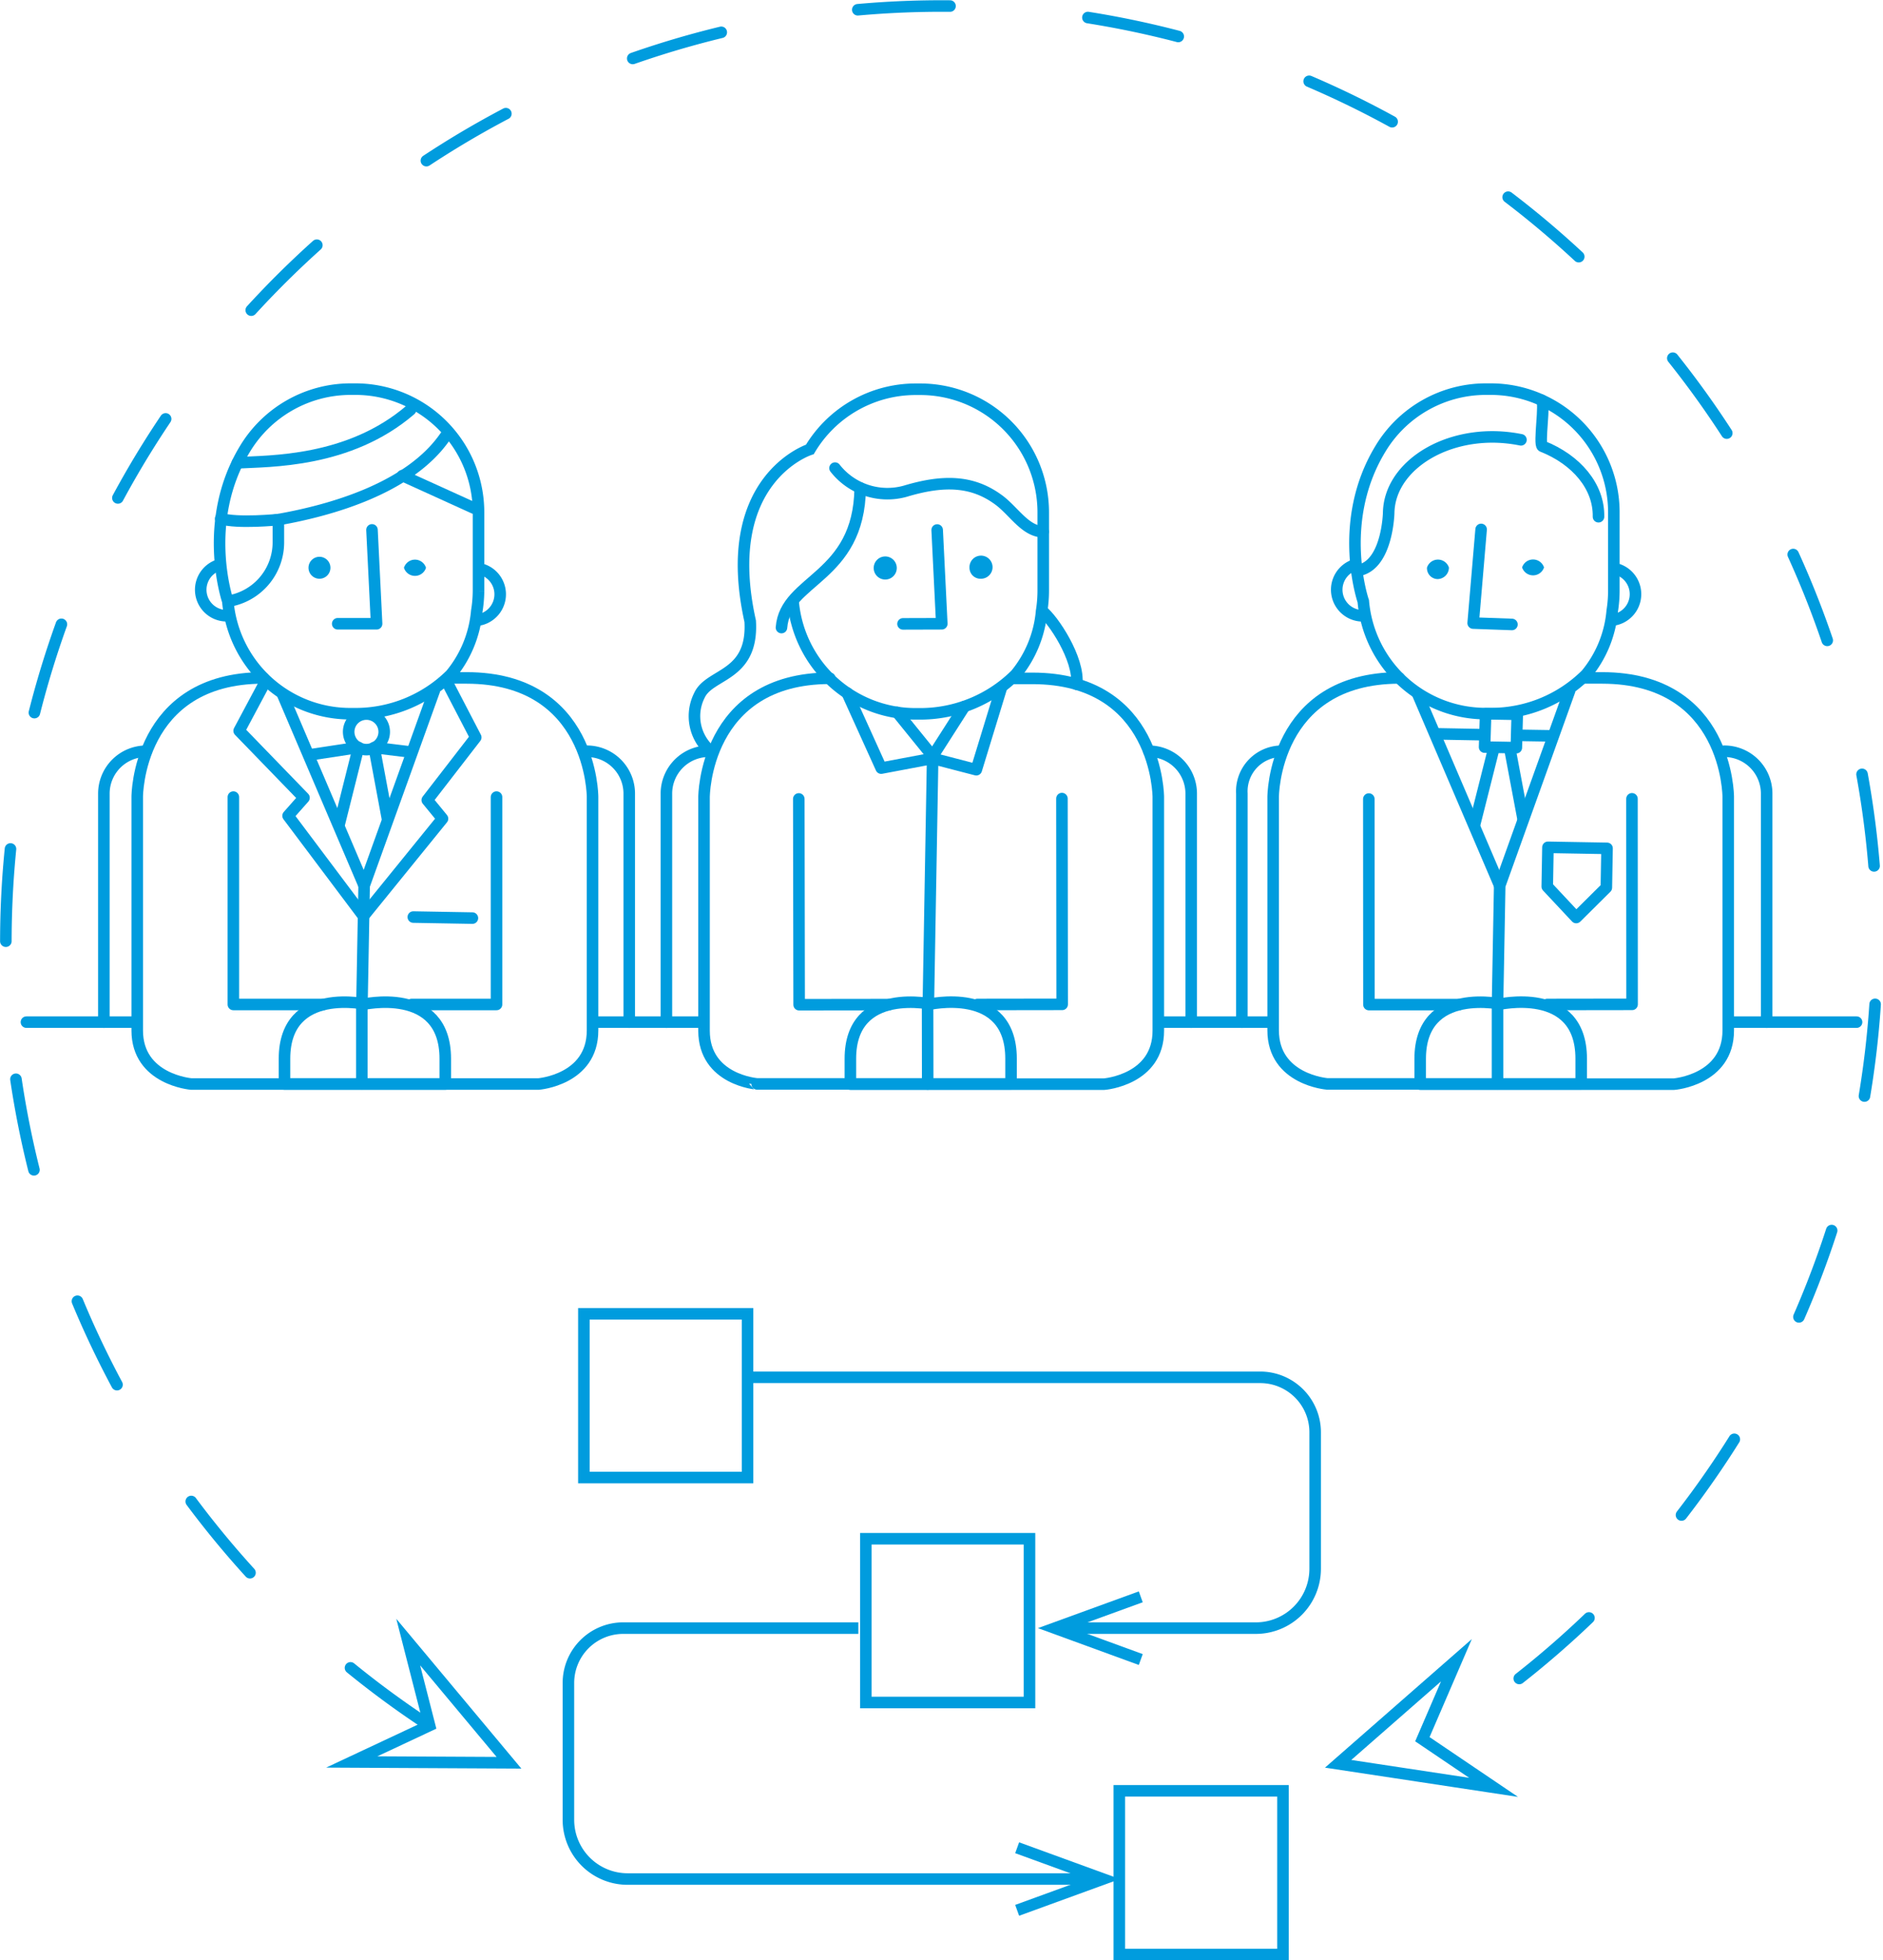 <svg xmlns="http://www.w3.org/2000/svg" viewBox="0 0 163.15 169.76"><defs><style>.cls-1,.cls-3,.cls-4,.cls-5,.cls-6{fill:none;stroke:#009cde;}.cls-1,.cls-4{stroke-miterlimit:10;}.cls-2{fill:#009cde;}.cls-3,.cls-4,.cls-6{stroke-linecap:round;}.cls-3,.cls-5,.cls-6{stroke-linejoin:round;}.cls-6{stroke-dasharray:8 12;}</style></defs><g id="Layer_2" data-name="Layer 2"><g id="SVG"><polygon class="cls-1" points="126.19 143.78 123.24 150.62 129.41 154.79 115.94 152.75 126.19 143.78"/><polygon class="cls-1" points="30.48 152.59 37.22 149.43 35.37 142.21 44.1 152.66 30.48 152.59"/><path class="cls-2" d="M26.73,49.17a.95.95,0,1,1,1.9,0,.95.95,0,1,1-1.9,0Z"/><path class="cls-2" d="M35,49.17a1,1,0,0,1,1.91,0,1,1,0,0,1-1.91,0Z"/><polyline class="cls-3" points="32.23 45.89 32.63 54.02 29.26 54.02"/><line class="cls-4" x1="41.08" y1="44.01" x2="34.87" y2="41.19"/><path class="cls-4" d="M20.57,40.08c2.76-.16,9.67,0,15-4.59"/><polyline class="cls-3" points="28.01 86.99 20.22 86.99 20.22 69.03"/><path class="cls-3" d="M31.35,87s7.23-1.72,7.23,4.69v2.19h-22s-4.69-.37-4.69-4.64V69s0-10.29,10.92-10.29"/><polyline class="cls-3" points="35.67 86.99 43.02 86.99 43.02 69.03"/><path class="cls-5" d="M31.88,87s-7.23-1.72-7.23,4.69v2.19h22s4.69-.36,4.69-4.64V69s0-10.29-10.92-10.29H38.76"/><path class="cls-4" d="M19.74,52.07s-2.35-6.85,1.47-13.17a10.7,10.7,0,0,1,9.13-5.2h.48A10.67,10.67,0,0,1,41.46,44.34v6.83a11.27,11.27,0,0,1-.15,1.75,10,10,0,0,1-2.26,5.51,11.71,11.71,0,0,1-8.23,3.38h-.48a10.65,10.65,0,0,1-10.6-9.74A5.16,5.16,0,0,0,24.12,47V45c4.54-.8,11.37-2.71,14.46-7.2"/><line class="cls-3" x1="31.35" y1="93.87" x2="31.35" y2="86.94"/><polyline class="cls-5" points="31.36 86.99 31.55 76.7 37.66 59.73"/><line class="cls-5" x1="31.55" y1="76.7" x2="24.42" y2="59.99"/><polyline class="cls-5" points="38.7 59.01 41.22 63.86 37.02 69.29 38.34 70.9 31.49 79.34"/><polyline class="cls-5" points="23.16 58.72 20.72 63.29 26.34 69.09 24.96 70.65 31.49 79.34"/><path class="cls-5" d="M33.29,63.4a1.54,1.54,0,1,1-1.51-1.56A1.54,1.54,0,0,1,33.29,63.4Z"/><polyline class="cls-5" points="29.35 71.55 31.06 64.73 26.71 65.39"/><polyline class="cls-5" points="33.59 71.02 32.42 64.74 35.61 65.13"/><line class="cls-3" x1="35.81" y1="79.42" x2="40.93" y2="79.51"/><path class="cls-4" d="M24.12,45s-3.56.36-5-.09"/><path class="cls-1" d="M19.8,53.32a2.25,2.25,0,0,1-.65-4.44"/><path class="cls-1" d="M40.9,53.72a2.26,2.26,0,0,0,.82-4.42"/><path class="cls-2" d="M123.64,49.15a1,1,0,0,1,1.9,0,1,1,0,0,1-1,1A.94.94,0,0,1,123.64,49.15Z"/><path class="cls-2" d="M131.88,49.14a1,1,0,0,1,1.9,0,1,1,0,0,1-1.9,0Z"/><polyline class="cls-3" points="128.33 45.85 127.64 53.96 131 54.08"/><polyline class="cls-3" points="126.41 87 118.61 87 118.6 69.2"/><path class="cls-3" d="M129.75,87S137,85.27,137,91.68v2.19H115s-4.69-.36-4.69-4.64v-.83l0-19.38s0-10.29,10.92-10.31"/><polyline class="cls-3" points="134.06 86.99 141.41 86.98 141.4 69.18"/><path class="cls-5" d="M130.28,87s-7.23-1.71-7.23,4.7v2.19l22,0s4.69-.37,4.69-4.64V69s0-10.29-10.93-10.29h-1.62"/><path class="cls-4" d="M118.12,52.07s-2.36-6.84,1.46-13.16a10.67,10.67,0,0,1,9.12-5.21h.49a10.67,10.67,0,0,1,10.64,10.62v6.84a11.14,11.14,0,0,1-.14,1.74,9.94,9.94,0,0,1-2.26,5.51,11.67,11.67,0,0,1-8.23,3.39h-.48a10.64,10.64,0,0,1-10.6-9.74"/><line class="cls-3" x1="129.75" y1="93.87" x2="129.75" y2="86.94"/><polyline class="cls-5" points="129.75 86.99 129.94 76.7 136.03 59.73"/><line class="cls-5" x1="129.94" y1="76.7" x2="122.79" y2="60"/><line class="cls-5" x1="127.73" y1="71.55" x2="129.45" y2="64.73"/><line class="cls-5" x1="131.98" y1="71.01" x2="130.8" y2="64.74"/><polygon class="cls-3" points="134.06 76.78 134.12 73.38 139.24 73.47 139.18 76.87 136.57 79.46 134.06 76.78"/><path class="cls-1" d="M118.18,53.33a2.26,2.26,0,0,1-.65-4.45"/><path class="cls-1" d="M139.28,53.71a2.26,2.26,0,0,0,.81-4.42"/><polygon class="cls-5" points="131.38 64.75 128.63 64.7 128.72 61.81 131.46 61.86 131.38 64.75"/><line class="cls-5" x1="124.31" y1="63.55" x2="128.67" y2="63.63"/><line class="cls-5" x1="131.47" y1="63.68" x2="134.6" y2="63.73"/><path class="cls-4" d="M131.78,38.09a12.7,12.7,0,0,0-2.25-.25c-5-.09-9.15,2.86-9.21,6.58,0,0-.11,4.7-2.77,5"/><path class="cls-4" d="M138.5,44.75c.05-2.63-1.93-4.94-4.86-6.1-.34-.14.28-3.9-.08-4"/><path class="cls-2" d="M75.7,49.19a1,1,0,0,1,1-1,1,1,0,1,1-1,1Z"/><path class="cls-2" d="M84,49.17a1,1,0,1,1,1,.95A.95.95,0,0,1,84,49.17Z"/><polyline class="cls-3" points="81.2 45.9 81.6 54.02 78.24 54.03"/><polyline class="cls-3" points="77.03 87 69.24 87.01 69.21 69.19"/><path class="cls-3" d="M80.37,87s7.23-1.73,7.23,4.68v2.19l-22,0S61,93.53,61,89.26v-.83l0-19.39s0-10.29,10.9-10.3"/><polyline class="cls-3" points="84.69 86.99 92.03 86.98 92.01 69.16"/><path class="cls-5" d="M80.9,87s-7.23-1.71-7.22,4.7v2.19l22,0s4.69-.37,4.68-4.64v-.84l0-19.38s0-10.3-10.93-10.28H87.74"/><path class="cls-4" d="M68.72,52.09a10.65,10.65,0,0,0,10.6,9.73h.49A11.74,11.74,0,0,0,88,58.42a10,10,0,0,0,2.25-5.51,11.14,11.14,0,0,0,.14-1.74V44.33A10.66,10.66,0,0,0,79.78,33.71h-.49a10.67,10.67,0,0,0-9.12,5.21S62.25,41.44,65,53.8c.28,4.82-3.51,4.48-4.4,6.42a4,4,0,0,0,1.09,4.94"/><line class="cls-3" x1="80.38" y1="93.88" x2="80.37" y2="86.95"/><path class="cls-4" d="M72.35,40.54a5.76,5.76,0,0,0,6.09,2c3.32-1,5.79-.9,8,.69,1.36.95,2.35,2.79,3.94,2.82"/><path class="cls-4" d="M74.53,42.26c-.1,7.86-6.5,7.87-6.82,12.09"/><path class="cls-4" d="M90.29,52.91c.92.69,3.25,4.15,3,6.35"/><polyline class="cls-3" points="77.73 61.69 80.81 65.49 80.44 86.73"/><line class="cls-3" x1="83.56" y1="61.19" x2="80.81" y2="65.49"/><polyline class="cls-3" points="73.4 60.01 76.35 66.52 80.81 65.68 84.59 66.66 86.77 59.54"/><line class="cls-3" x1="2.29" y1="88.52" x2="11.71" y2="88.52"/><line class="cls-3" x1="150.15" y1="88.52" x2="160.86" y2="88.52"/><line class="cls-3" x1="100.59" y1="88.52" x2="110.25" y2="88.52"/><line class="cls-3" x1="51.48" y1="88.52" x2="60.79" y2="88.52"/><path class="cls-3" d="M107.6,88.52V68.73A3.47,3.47,0,0,1,111,65.06"/><path class="cls-3" d="M149.4,65.06a3.67,3.67,0,0,1,3.67,3.67V88.52"/><path class="cls-3" d="M57.74,88.52V68.73a3.67,3.67,0,0,1,3.67-3.67"/><path class="cls-3" d="M99.54,65.06a3.67,3.67,0,0,1,3.67,3.67V88.52"/><path class="cls-3" d="M9,88.52V68.73a3.67,3.67,0,0,1,3.67-3.67"/><path class="cls-3" d="M50.85,65.06a3.67,3.67,0,0,1,3.67,3.67V88.52"/><path class="cls-6" d="M36.81,149.18a81.07,81.07,0,1,1,87.41,1.36"/><rect class="cls-1" x="50.59" y="113.78" width="14.18" height="14.18"/><rect class="cls-1" x="75.02" y="133.26" width="14.18" height="14.18"/><rect class="cls-1" x="96.98" y="155.09" width="14.18" height="14.18"/><path class="cls-1" d="M65.19,119.28h44a4.76,4.76,0,0,1,4.76,4.76v11.83A5.14,5.14,0,0,1,108.8,141h-16"/><polygon class="cls-2" points="98.67 137.82 99.01 138.76 92.85 141 99.01 143.25 98.67 144.19 89.93 141 98.67 137.82"/><path class="cls-1" d="M74.37,141H54a4.75,4.75,0,0,0-4.75,4.75V157.6a5.13,5.13,0,0,0,5.13,5.13h39.8"/><polygon class="cls-2" points="88.3 165.91 87.96 164.97 94.11 162.73 87.96 160.49 88.3 159.55 97.03 162.73 88.3 165.91"/></g></g></svg>